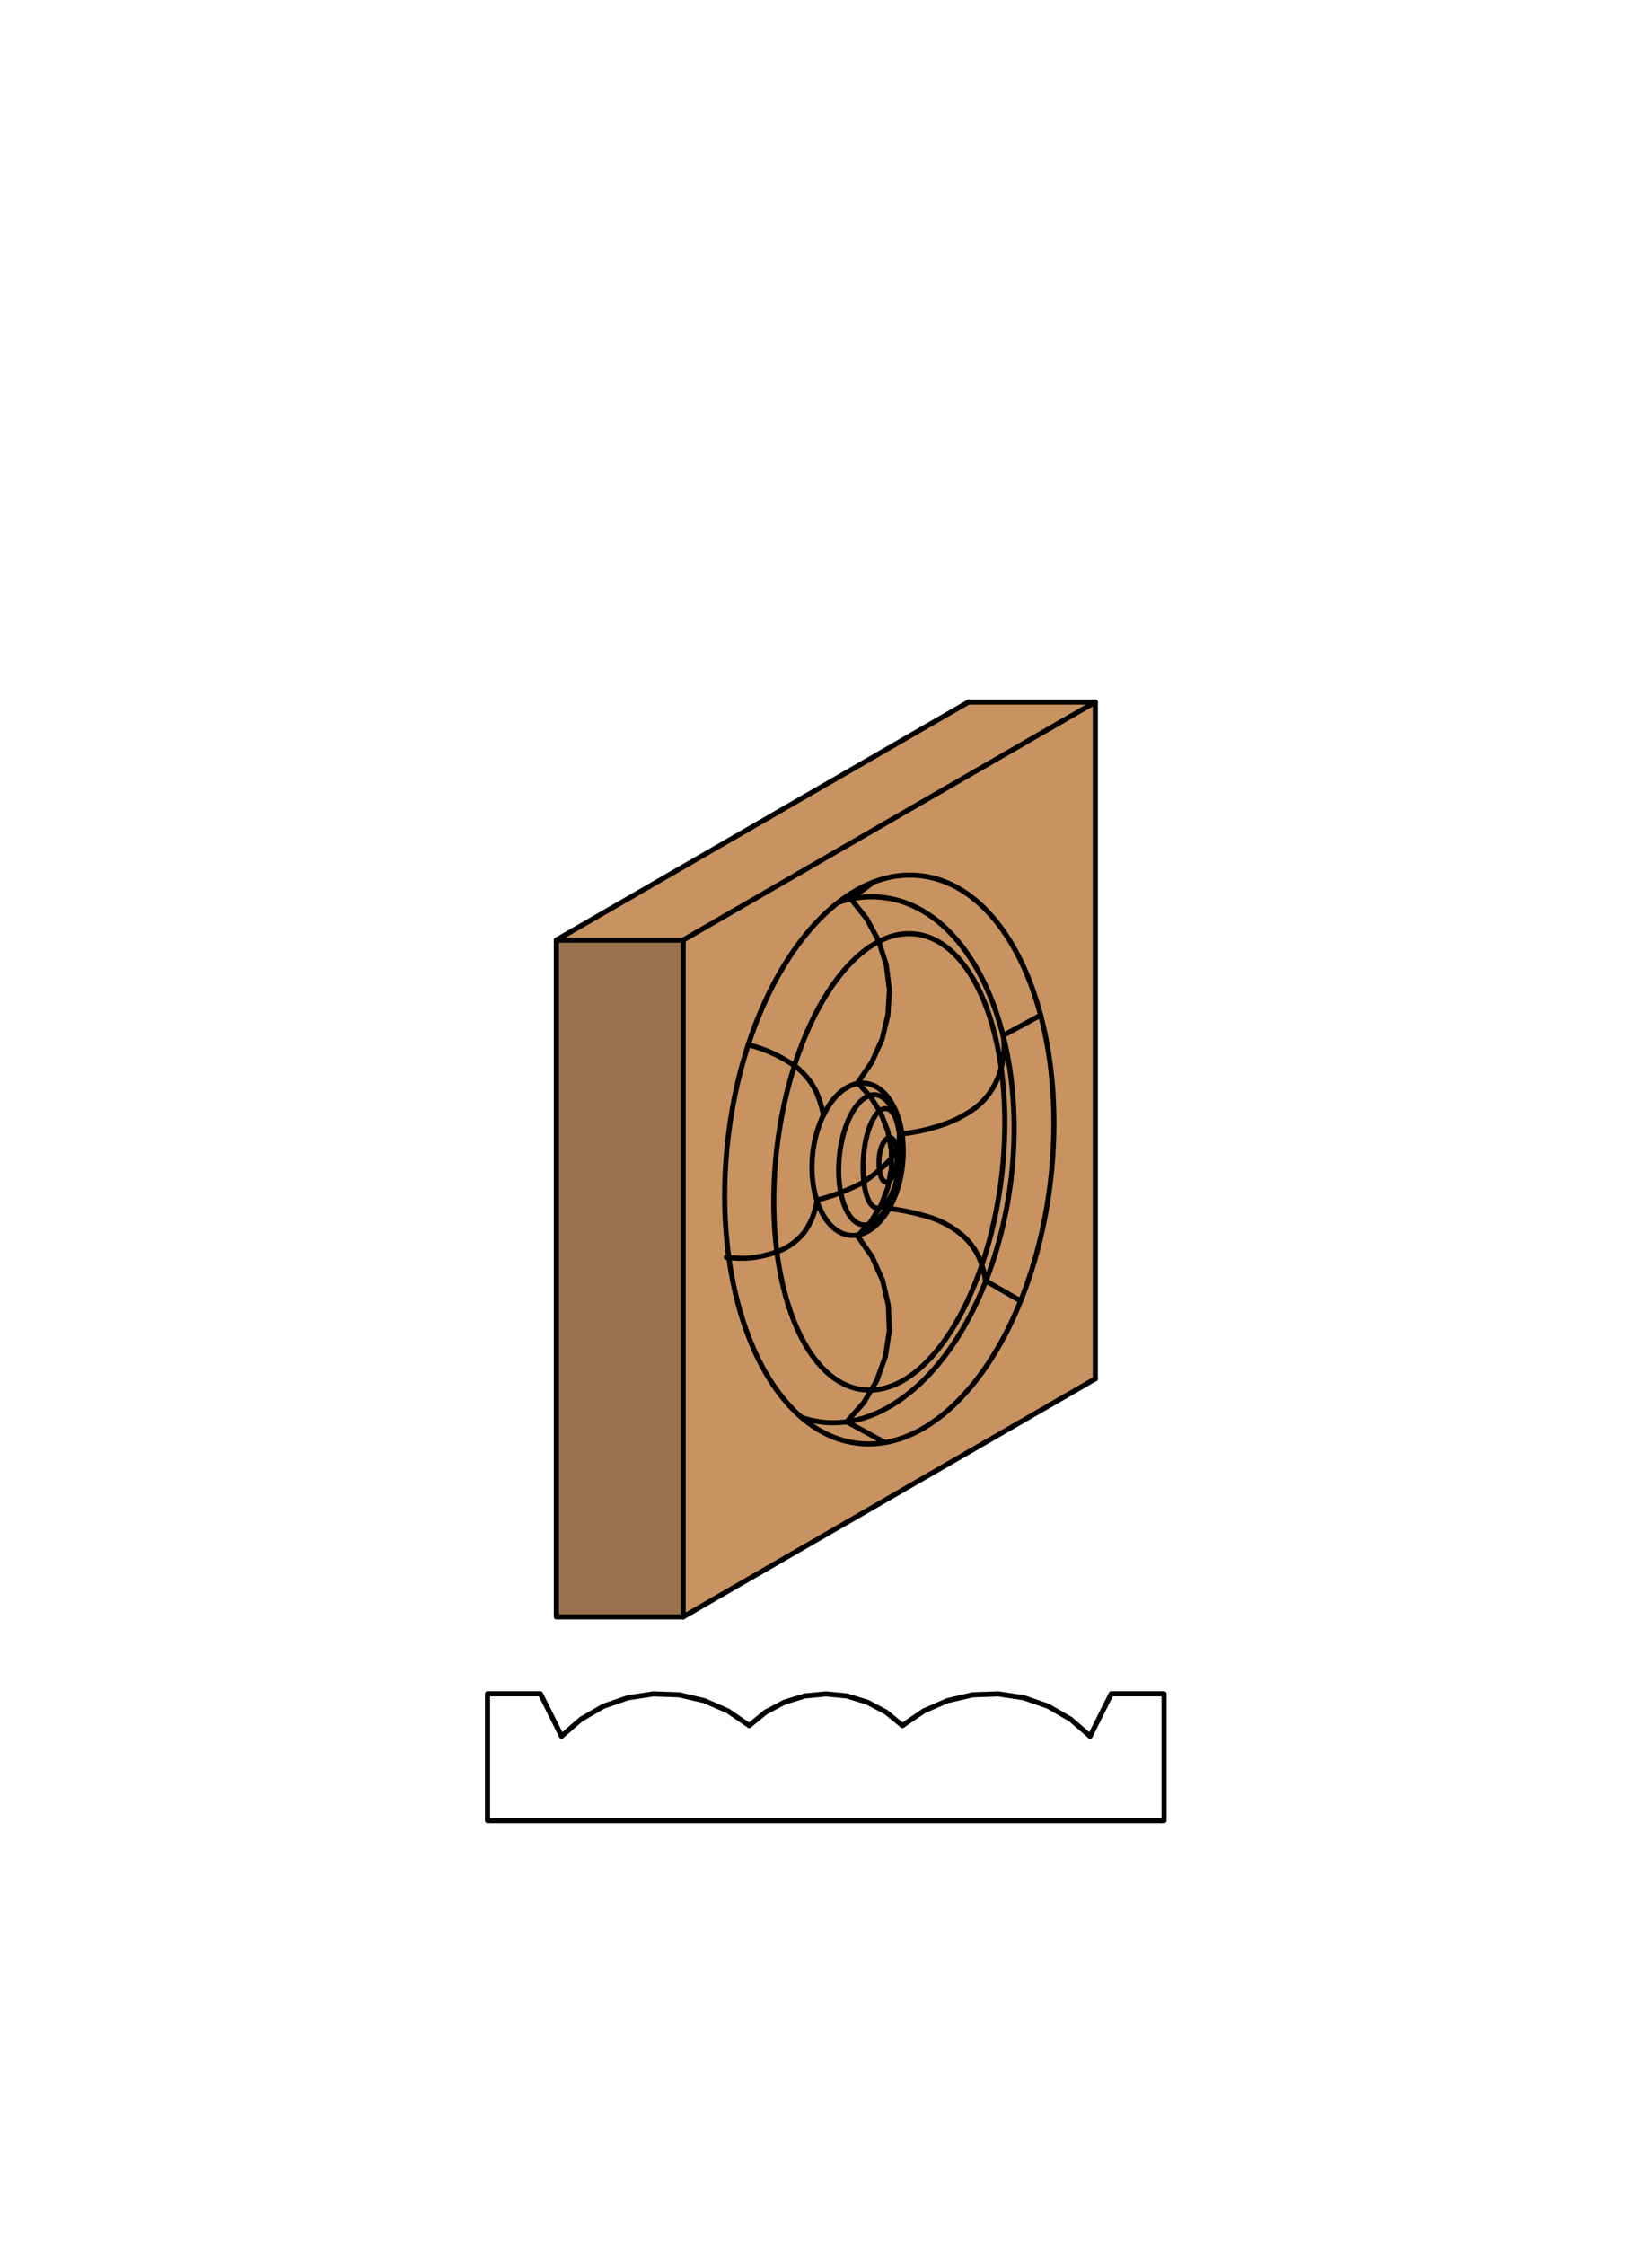 <svg xmlns="http://www.w3.org/2000/svg" viewBox="0 0 161.97 220"><defs><style>.cls-1{fill:#fff;}.cls-2{fill:none;stroke:#000;stroke-linecap:round;stroke-linejoin:round;stroke-width:0.5px;}.cls-3{fill:#c89361;fill-rule:evenodd;}.cls-4{fill:#99724c;}</style></defs><title>Rosette-SM-240</title><g id="white_box" data-name="white box"><rect class="cls-1" width="161.97" height="220"/></g><g id="Layer_1" data-name="Layer 1"><g id="LWPOLYLINE"><polyline class="cls-2" points="73.46 169.11 71.37 167.68 69.05 166.67 66.58 166.1 64.05 166.01 61.55 166.39 59.16 167.22 56.97 168.49 55.06 170.15"/><polyline class="cls-2" points="55.06 170.15 52.99 166 47.8 166 47.8 178.43 114.13 178.43 114.13 166 108.95 166 106.88 170.15"/><polyline class="cls-2" points="106.88 170.15 104.96 168.49 102.77 167.22 100.39 166.39 97.88 166.01 95.36 166.1 92.89 166.67 90.57 167.68 88.48 169.11"/><polyline class="cls-2" points="88.48 169.11 86.87 167.79 85.03 166.82 83.04 166.21 80.97 166.01 78.9 166.21 76.91 166.82 75.07 167.79 73.46 169.11"/></g><g id="HATCH"><polygon class="cls-3" points="107.39 68.81 94.96 68.81 54.54 92.13 66.98 92.13 107.39 68.81"/></g><g id="HATCH-2" data-name="HATCH"><polygon class="cls-3" points="107.39 68.81 66.98 92.13 66.98 158.46 107.39 135.13 107.39 68.81"/></g><g id="HATCH-3" data-name="HATCH"><rect class="cls-4" x="54.54" y="92.13" width="12.43" height="66.33"/></g><g id="LWPOLYLINE-2" data-name="LWPOLYLINE"><polyline class="cls-2" points="54.55 92.14 66.98 92.14 66.98 158.46 54.55 158.46 54.55 92.14"/></g><g id="LINE"><line class="cls-2" x1="66.98" y1="158.46" x2="107.39" y2="135.13"/></g><g id="LWPOLYLINE-3" data-name="LWPOLYLINE"><polyline class="cls-2" points="94.96 68.8 107.39 68.8 107.39 135.13"/></g><g id="LINE-2" data-name="LINE"><line class="cls-2" x1="66.98" y1="92.13" x2="107.39" y2="68.8"/></g><g id="LINE-3" data-name="LINE"><line class="cls-2" x1="54.55" y1="92.13" x2="94.96" y2="68.8"/></g><g id="LWPOLYLINE-4" data-name="LWPOLYLINE"><line class="cls-2" x1="86.75" y1="141.37" x2="83.02" y2="139.34"/><polyline class="cls-2" points="83.02 139.34 84.69 137.46 85.96 135.3 86.81 132.93 87.19 130.45 87.1 127.94 86.54 125.5 85.52 123.2 84.09 121.14"/><polyline class="cls-2" points="84.09 121.14 85.36 119.76 86.36 118.17 87.04 116.42 87.39 114.57 87.39 112.69 87.04 110.84 86.36 109.09 85.36 107.5 84.09 106.12"/><polyline class="cls-2" points="84.09 106.12 85.48 104.09 86.49 101.84 87.06 99.44 87.2 96.98 86.89 94.54 86.14 92.2 84.97 90.03 83.43 88.1"/></g><g id="ELLIPSE"><path class="cls-2" d="M90.21,85.82c-8.75-.95-17.2,10.73-18.87,26.1s4.08,28.59,12.83,29.54,17.2-10.73,18.87-26.1S99,86.77,90.21,85.82h0"/></g><g id="ELLIPSE-2" data-name="ELLIPSE"><path class="cls-2" d="M84.82,106.16c-2.44-.24-4.74,2.91-5.15,7s1.24,7.67,3.68,7.91,4.74-2.91,5.15-7-1.24-7.67-3.68-7.91h0"/></g><g id="ELLIPSE-3" data-name="ELLIPSE"><path class="cls-2" d="M89.76,91.54c-6.09-.7-12.18,8.73-13.6,21.06s2.37,22.9,8.46,23.6,12.18-8.73,13.6-21.06-2.37-22.9-8.46-23.6h0"/></g><g id="ELLIPSE-4" data-name="ELLIPSE"><path class="cls-2" d="M87.26,111.48c-.48,0-1,.9-1.07,2.11s.2,2.22.68,2.26,1-.9,1.07-2.11-.2-2.22-.68-2.26h0"/></g><g id="ELLIPSE-5" data-name="ELLIPSE"><path class="cls-2" d="M78.63,138.93c8.31,2.79,17.26-6.27,20-20.22s-1.79-27.53-10.1-30.32a9.78,9.78,0,0,0-6.34.06"/></g><g id="ELLIPSE-6" data-name="ELLIPSE"><path class="cls-2" d="M85.87,107.3c-1.63-.17-3.24,2.55-3.58,6.07s.71,6.51,2.34,6.68,3.23-2.55,3.58-6.07-.71-6.51-2.34-6.68h0"/></g><g id="SPLINE"><path class="cls-2" d="M80.1,117.61a20.17,20.17,0,0,0,4.44-1.69h0a14,14,0,0,0,2.47-2h0a3.61,3.61,0,0,0,.72-.94h0a3.06,3.06,0,0,0,.44-1.49"/></g><g id="SPLINE-2" data-name="SPLINE"><path class="cls-2" d="M88.44,111.12a18.45,18.45,0,0,0,4.29-1h0A11.49,11.49,0,0,0,95,109h0a6.85,6.85,0,0,0,2.07-1.94h0a8,8,0,0,0,1.34-5.19"/></g><g id="SPLINE-3" data-name="SPLINE"><path class="cls-2" d="M80.1,117.61a7,7,0,0,1-1.27,3.19h0a5.94,5.94,0,0,1-2.44,1.8h0a11,11,0,0,1-3.18.71h0a12.5,12.5,0,0,1-2-.09"/></g><g id="SPLINE-4" data-name="SPLINE"><path class="cls-2" d="M73.36,102.39a13.75,13.75,0,0,1,4.76,2.22h0A7,7,0,0,1,80,106.95h0a11.55,11.55,0,0,1,.74,2.33"/></g><g id="SPLINE-5" data-name="SPLINE"><path class="cls-2" d="M87.2,118.44a23.63,23.63,0,0,1,4,.87h0a9.43,9.43,0,0,1,3.31,1.89h0A6.5,6.5,0,0,1,96,123.27h0a9.5,9.5,0,0,1,.63,2.26"/></g><g id="LINE-4" data-name="LINE"><line class="cls-2" x1="83.43" y1="88.1" x2="85.64" y2="86.45"/></g><g id="ELLIPSE-7" data-name="ELLIPSE"><path class="cls-2" d="M86.86,108.65c-1-.08-2,2-2.2,4.74s.38,5,1.37,5,2-2,2.2-4.74-.38-5-1.37-5h0"/></g><g id="LINE-5" data-name="LINE"><line class="cls-2" x1="98.33" y1="101.5" x2="102.02" y2="99.5"/></g><g id="LINE-6" data-name="LINE"><line class="cls-2" x1="96.65" y1="125.53" x2="100.07" y2="127.5"/></g></g></svg>